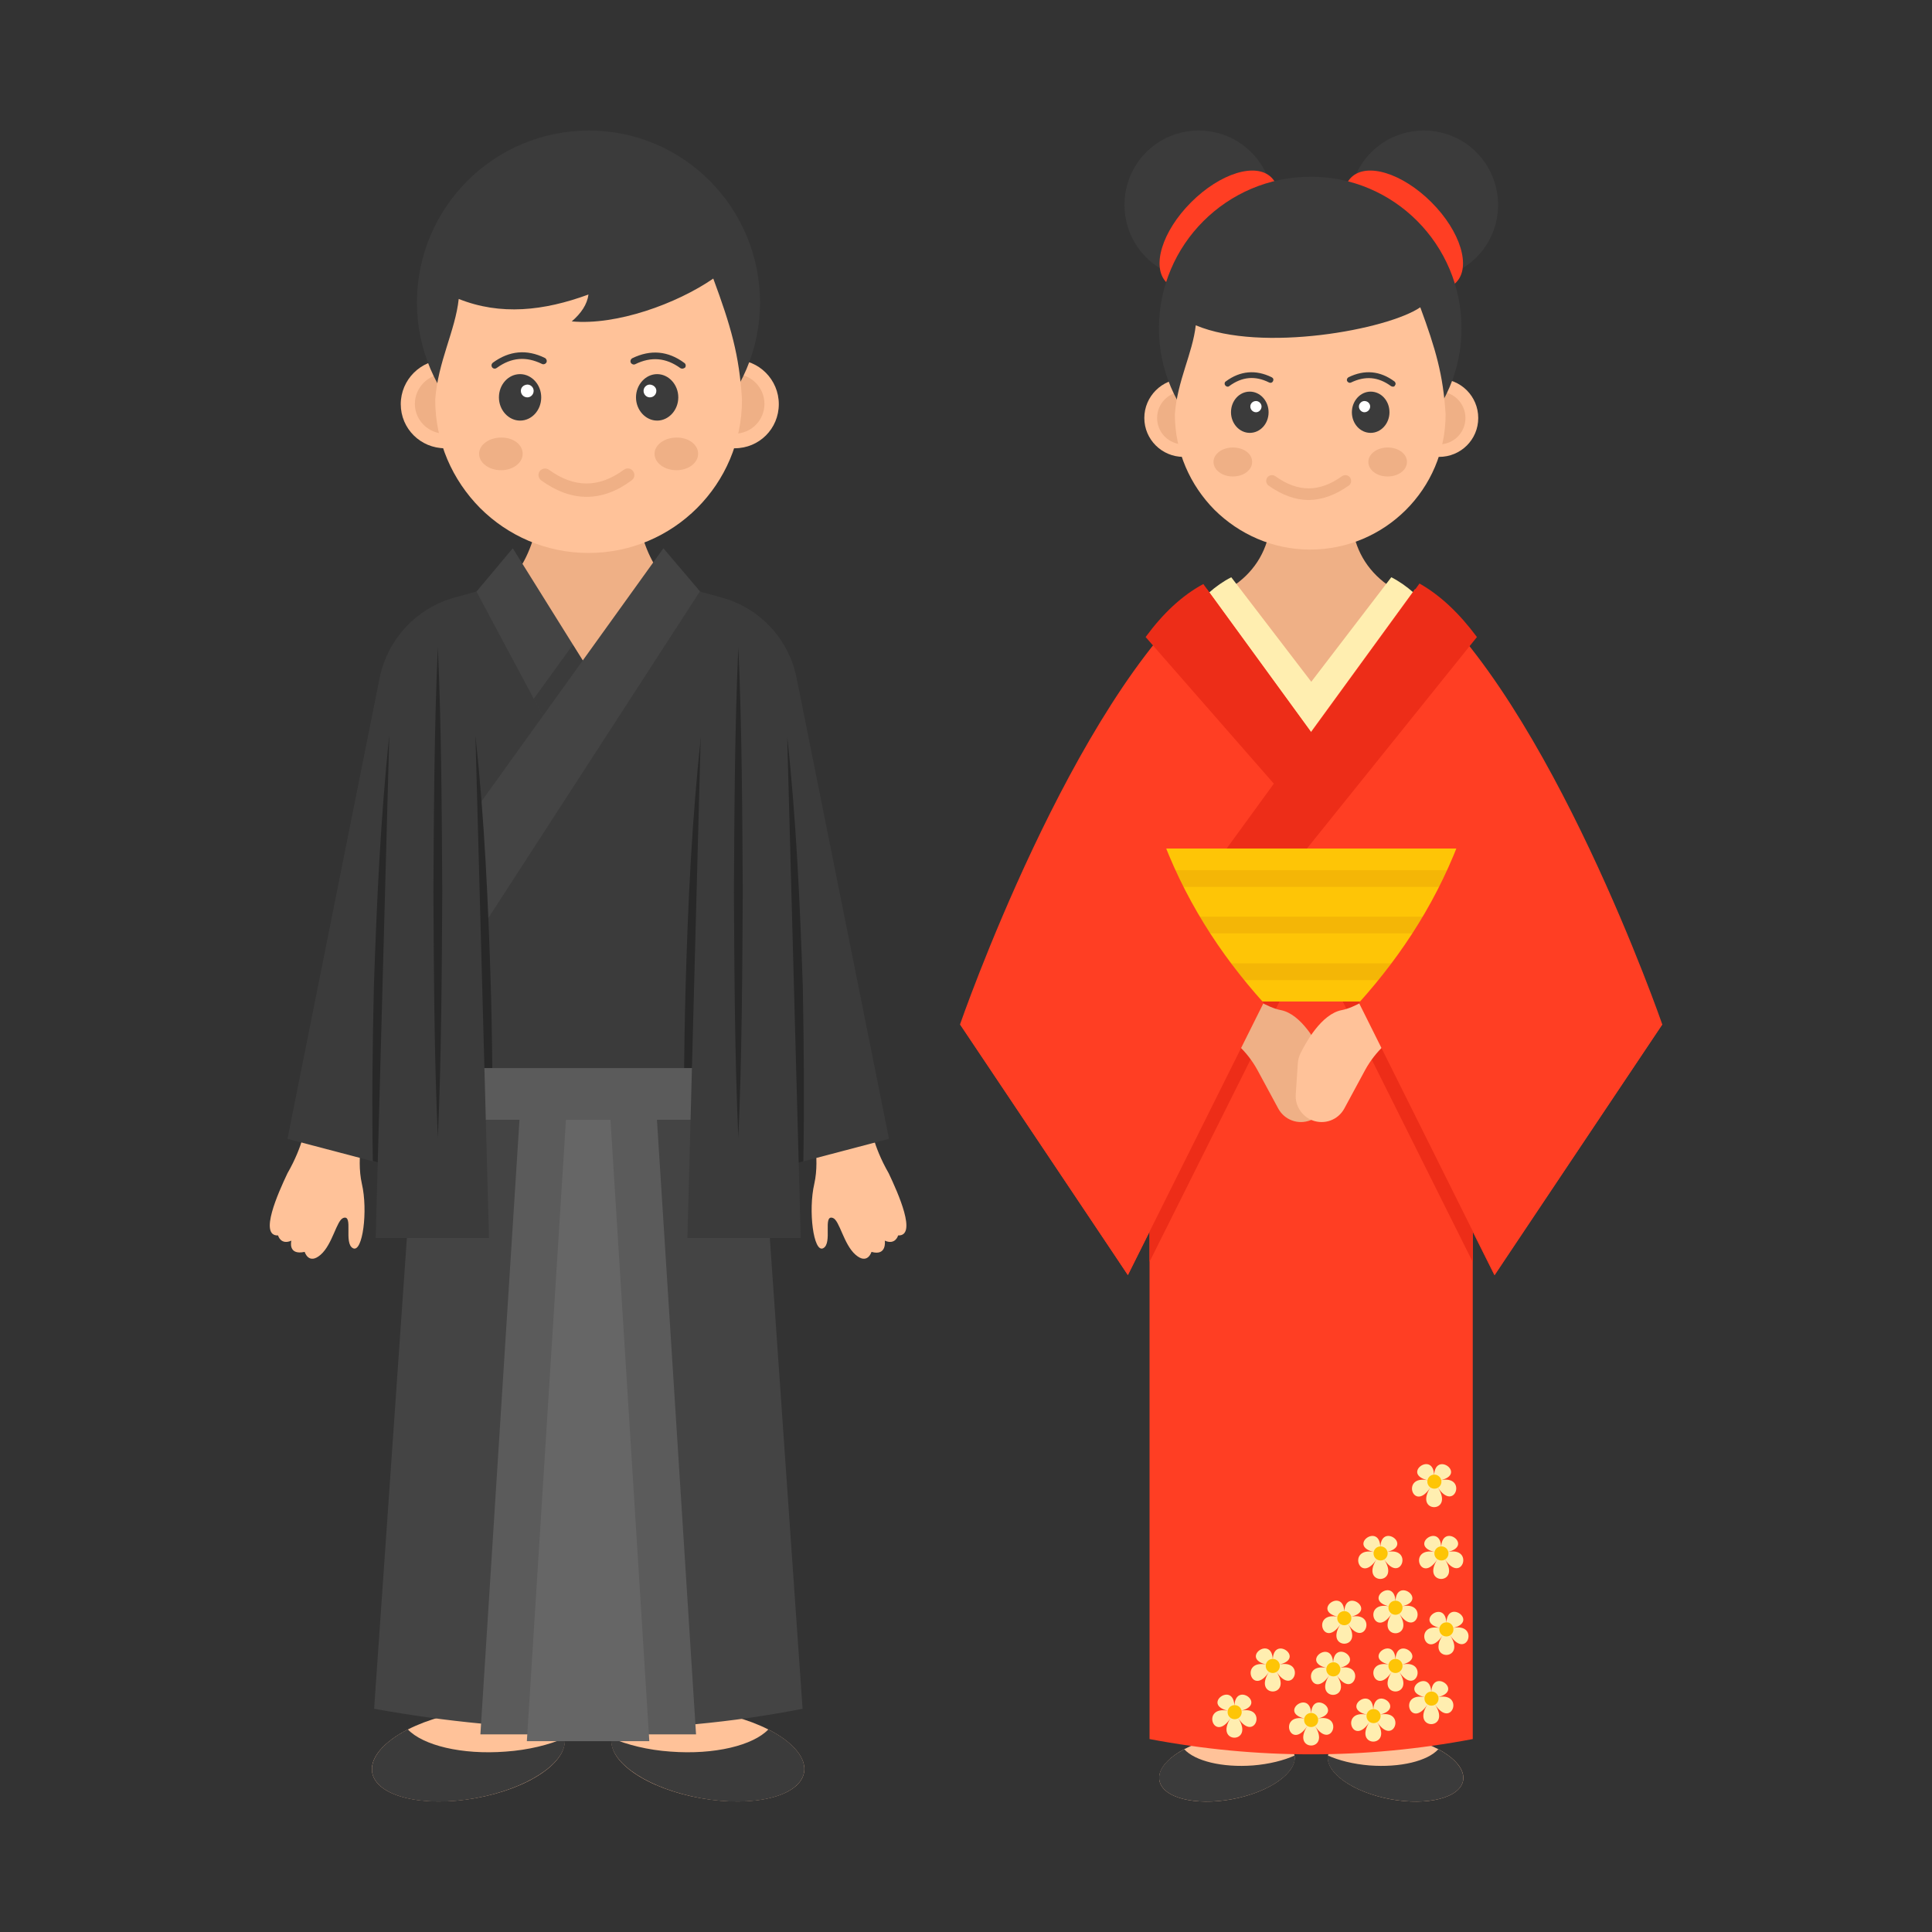 <svg id="Layer_1" enable-background="new 0 0 74 74" height="512" viewBox="0 0 74 74" width="512" xmlns="http://www.w3.org/2000/svg"><rect x="0" y="0" width="74" height="74" fill="#333333" stroke="none"/><g><g><g><g><path d="m30.75 68.05c-.36.87-2.26 1.2-4.28.75-2.01-.45-3.35-1.52-2.99-2.39s2.28-1.2 4.28-.75c2.02.45 3.35 1.52 2.99 2.39z" fill="#ffc299"/></g><g><path d="m30.75 68.05c-.36.87-2.26 1.21-4.28.75-1.89-.43-3.18-1.4-3.05-2.23.6.26 1.39.46 2.26.52 1.69.13 3.17-.24 3.75-.85 1.02.52 1.57 1.21 1.32 1.81z" fill="#3b3b3b"/></g><g><path d="m14.3 68.05c.36.87 2.26 1.2 4.28.75 2.01-.45 3.35-1.52 2.99-2.39s-2.28-1.2-4.28-.75c-2.02.45-3.34 1.52-2.99 2.39z" fill="#ffc299"/></g><g><path d="m14.3 68.05c.36.87 2.26 1.21 4.28.75 1.89-.43 3.18-1.4 3.05-2.23-.6.26-1.39.46-2.26.52-1.69.13-3.17-.24-3.75-.85-1.01.52-1.56 1.21-1.32 1.81z" fill="#3b3b3b"/></g></g><g><g><g><path d="m11.71 43.07s-.08.79-.7 1.87c-.36.76-1.1 2.41-.36 2.38 0 0 .1.38.51.2 0 0-.15.57.51.43 0 0 .15.51.61.11s.61-1.32.87-1.41c.4-.14 0 .97.37 1.16s.58-1.44.34-2.47c-.23-1.03.1-2.17.1-2.17z" fill="#ffc299"/></g><g><path d="m33.34 43.07s.08.79.7 1.87c.36.76 1.1 2.41.36 2.38 0 0-.1.38-.51.2 0 0 .09.6-.51.43 0 0-.15.51-.61.11s-.61-1.32-.87-1.41c-.4-.14 0 .97-.37 1.16s-.58-1.44-.34-2.47c.23-1.03-.1-2.17-.1-2.17z" fill="#ffc299"/></g></g><g><path d="m34.05 43.62-11.52 3.03-11.52-3.03 3.53-17.65c.3-1.48 1.4-2.67 2.86-3.08l5.13-1.42 5.12 1.42c1.46.4 2.56 1.59 2.86 3.07z" fill="#3b3b3b"/></g><g><path d="m25.15 21.76-2.62 4.22-2.62-4.22c.96-1.48.84-3.67.84-3.67h3.54c.01 0-.1 2.2.86 3.67z" fill="#efb086"/></g><g><g><path d="m29.83 15.48c0 .94-.75 1.69-1.69 1.69s-1.7-.75-1.7-1.69.77-1.7 1.7-1.7 1.69.76 1.69 1.7z" fill="#ffc299"/></g><g><path d="m29.28 15.47c0 .63-.51 1.14-1.14 1.14s-1.15-.51-1.15-1.14.52-1.15 1.15-1.15c.63.01 1.14.52 1.14 1.15z" fill="#efb086"/></g><g><path d="m18.74 15.48c0 .94-.75 1.69-1.69 1.69s-1.7-.75-1.7-1.69.77-1.7 1.7-1.7 1.69.76 1.69 1.7z" fill="#ffc299"/></g><g><path d="m18.18 15.47c0 .63-.51 1.14-1.14 1.14s-1.15-.51-1.15-1.14.52-1.15 1.15-1.15c.64.01 1.14.52 1.14 1.15z" fill="#efb086"/></g><g><path d="m29.11 11.59c0 3.61-2.95 6.55-6.55 6.55-3.64 0-6.59-2.95-6.59-6.55 0-3.64 2.95-6.59 6.59-6.59 3.61 0 6.55 2.95 6.55 6.59z" fill="#3b3b3b"/></g><g><path d="m28.42 15.31c0 3.24-2.63 5.87-5.88 5.87-1.62 0-3.09-.66-4.15-1.72-1.06-1.07-1.72-2.53-1.72-4.15.1-1.45.77-2.64.9-3.86 1.6.64 3.26.46 4.97-.17-.05.38-.28.72-.64 1.03 1.71.16 4.01-.67 5.42-1.64.67 1.81 1 2.94 1.1 4.64z" fill="#ffc299"/></g><g><path d="m25.98 15.22c0 .49-.37.89-.81.89s-.81-.4-.81-.89.37-.89.81-.89.81.4.81.89z" fill="#3b3b3b"/></g><g><path d="m26.13 14.12c-.03 0-.05-.01-.07-.02-.55-.4-1.12-.45-1.73-.15-.06.03-.14 0-.17-.06s0-.14.06-.17c.7-.34 1.37-.28 1.99.18.06.04.07.12.03.18-.03.02-.07.04-.11.04z" fill="#3b3b3b"/></g><g><path d="m19.11 15.22c0 .49.37.89.81.89.45 0 .81-.4.81-.89s-.37-.89-.81-.89c-.45 0-.81.4-.81.89z" fill="#3b3b3b"/></g><g><path d="m18.95 14.12c-.04 0-.08-.02-.1-.05-.04-.06-.03-.13.03-.18.63-.46 1.3-.52 1.99-.18.06.03.09.11.06.17s-.11.09-.17.06c-.61-.3-1.18-.25-1.73.15-.03.02-.05.03-.08.03z" fill="#3b3b3b"/></g><g><path d="m22.47 19.03c-.58 0-1.16-.21-1.74-.63-.11-.08-.14-.24-.06-.35s.24-.14.35-.06c.97.7 1.91.71 2.88 0 .11-.08.27-.06.35.06.08.11.06.27-.06.35-.56.42-1.14.63-1.72.63z" fill="#efb086"/></g><g><g><path d="m26.74 17.38c0 .35-.37.63-.83.63s-.84-.28-.84-.63c0-.34.38-.62.84-.62.46-.01.83.27.83.62z" fill="#efb086"/></g><g><path d="m20.02 17.38c0 .35-.37.63-.83.63s-.84-.28-.84-.63c0-.34.38-.62.84-.62.47-.01.83.27.83.62z" fill="#efb086"/></g></g><g><path d="m25.14 14.97c0 .14-.11.25-.25.25-.13 0-.24-.11-.24-.25 0-.13.11-.24.24-.24.14.01.25.11.25.24z" fill="#fff"/></g><g><path d="m19.95 14.97c0 .14.11.25.25.25.13 0 .24-.11.24-.25 0-.13-.11-.24-.24-.24-.15.01-.25.11-.25.24z" fill="#fff"/></g></g><g><path d="m22.53 27.63v-2l-2.89-4.63-1.39 1.66 2.93 5.48c.37-.26.82-.44 1.35-.51z" fill="#444"/></g><g><path d="m22.53 25.64v1.99c-.52.08-.98.25-1.35.51l-.03-.05-.71-1.32 1.5-2.07z" fill="#3b3b3b"/></g><g><path d="m26.81 22.65-9.4 14.51v-5.03l8-11.13z" fill="#444"/></g><g><g><path d="m18.8 45.68-.24-.07c-.23-2.61-.35-5.2-.43-7.8-.07-3.21-.09-6.41.08-9.62.35 3.19.49 6.4.59 9.61.07 2.63.09 5.25 0 7.88z" fill="#282828"/></g><g><path d="m14.98 37.81c-.07 2.26-.16 4.52-.33 6.77l-.37-.11c-.04-2.23-.01-4.46.04-6.68.11-3.21.25-6.41.59-9.61.16 3.21.14 6.42.07 9.63z" fill="#282828"/></g><g><path d="m26.93 37.81c-.08 2.61-.2 5.2-.43 7.8l-.24.07c-.09-2.63-.07-5.25 0-7.88.09-3.21.24-6.41.59-9.61.17 3.2.14 6.41.08 9.62z" fill="#282828"/></g><g><path d="m30.77 44.48-.36.11c-.17-2.26-.27-4.52-.33-6.77-.08-3.21-.11-6.41.07-9.62.35 3.19.49 6.4.6 9.61.04 2.22.06 4.43.02 6.67z" fill="#282828"/></g></g><g><g><path d="m29.17 42.88 1.57 22.57c-5.41 1.06-10.88 1-16.41 0l1.57-22.57z" fill="#444"/></g><g><path d="m25.15 42.69 1.51 23.74h-8.26l1.51-23.74z" fill="#5b5b5b"/></g><g><path d="m23.37 42.69 1.5 24h-4.69l1.51-24z" fill="#666"/></g><g><path d="m15.89 40.91h13.27v1.98h-13.27z" fill="#5b5b5b"/></g></g><g><path d="m14.91 28.18-.52 19.24h4.34l-.52-19.24" fill="#3b3b3b"/></g><g><path d="m30.15 28.18.52 19.24h-4.34l.51-19.24" fill="#3b3b3b"/></g><g><g><path d="m16.77 43.57c-.14-3.13-.15-6.26-.17-9.39.02-3.13.03-6.26.17-9.39.14 3.13.15 6.26.17 9.39-.02 3.13-.03 6.26-.17 9.39z" fill="#282828"/></g><g><path d="m28.28 43.57c-.14-3.13-.15-6.26-.17-9.39.02-3.13.03-6.26.17-9.39.14 3.13.15 6.26.17 9.39-.02 3.13-.03 6.26-.17 9.39z" fill="#282828"/></g></g></g></g><g><g><g><path d="m56.01 68.31c-.25.63-1.59.88-3.01.55-1.41-.33-2.35-1.11-2.1-1.74s1.6-.87 3.01-.55c1.42.33 2.35 1.1 2.1 1.74z" fill="#ffc299"/></g><g><path d="m56.01 68.31c-.25.63-1.59.88-3.01.55-1.33-.31-2.24-1.02-2.14-1.62.42.19.98.33 1.59.38 1.19.09 2.23-.17 2.64-.62.7.37 1.09.87.92 1.31z" fill="#3b3b3b"/></g><g><path d="m44.44 68.31c.25.63 1.59.88 3.01.55 1.41-.33 2.35-1.11 2.1-1.74s-1.6-.87-3.01-.55c-1.42.33-2.35 1.1-2.1 1.74z" fill="#ffc299"/></g><g><path d="m44.44 68.31c.25.63 1.59.88 3.01.55 1.33-.31 2.24-1.02 2.14-1.62-.42.19-.98.33-1.59.38-1.19.09-2.23-.17-2.64-.62-.71.37-1.1.87-.92 1.31z" fill="#3b3b3b"/></g></g><g><path d="m54.58 29.96v-6.99c-.92-.12-1.78-.67-2.29-1.45s-.65-1.79-.39-2.68h-3.35c.26.89.12 1.9-.39 2.68s-1.37 1.32-2.29 1.45v6.99z" fill="#efb086"/></g><g><g><path d="m45.52 23.55 4.71 5.13v-2.56l-3.07-4.01c-.61.31-1.15.81-1.64 1.44z" fill="#ffeeb0"/></g><g><path d="m54.93 23.55-4.71 5.13v-2.56l3.07-4.01c.61.31 1.15.81 1.64 1.44z" fill="#ffeeb0"/></g></g><g><path d="m63.67 39.24-6.43 9.59-.83-1.66v19.44c-4.13.78-8.26.78-12.38 0v-19.44l-.83 1.66-6.43-9.59s4.27-12.36 9.45-16.68l3.99 5.48 3.99-5.48c5.2 4.33 9.47 16.68 9.47 16.68z" fill="#ff3e23"/></g><g><g><path d="m55.05 65.01c1.06-.24.57 1.27-.09.27.66 1.01-.94 1.01-.28 0-.66 1.01-1.15-.5-.09-.27-1.06-.24.23-1.17.23-.16.01-1.01 1.29-.08.23.16z" fill="#ffeeb0"/></g><g><path d="m55.1 65.06c0 .15-.12.27-.27.27s-.27-.12-.27-.27.12-.27.27-.27.27.12.27.27z" fill="#fec506"/></g></g><g><g><path d="m55.63 62.36c1.06-.24.57 1.27-.09.27.66 1.01-.94 1.01-.28 0-.66 1.01-1.15-.5-.09-.27-1.06-.24.23-1.17.23-.16 0-1.02 1.29-.08.23.16z" fill="#ffeeb0"/></g><g><path d="m55.67 62.41c0 .15-.12.27-.27.27s-.27-.12-.27-.27.12-.27.27-.27c.15-.01.27.12.27.27z" fill="#fec506"/></g></g><g><g><path d="m53.68 61.53c1.06-.24.57 1.27-.09.27.66 1.01-.94 1.01-.28 0-.66 1.01-1.15-.5-.09-.27-1.06-.24.23-1.17.23-.16 0-1.01 1.29-.07.23.16z" fill="#ffeeb0"/></g><g><path d="m53.72 61.58c0 .15-.12.27-.27.27s-.27-.12-.27-.27.12-.27.27-.27.27.12.27.27z" fill="#fec506"/></g></g><g><g><path d="m51.29 63.89c1.06-.24.57 1.27-.09.27.66 1.01-.94 1.01-.28 0-.66 1.01-1.15-.5-.09-.27-1.06-.24.23-1.17.23-.16.01-1.02 1.29-.08.23.16z" fill="#ffeeb0"/></g><g><path d="m51.34 63.94c0 .15-.12.27-.27.27s-.27-.12-.27-.27.12-.27.27-.27c.15-.01.27.12.27.27z" fill="#fec506"/></g></g><g><g><path d="m50.45 65.83c1.06-.24.57 1.27-.09.27.66 1.01-.94 1.01-.28 0-.66 1.01-1.15-.5-.09-.27-1.06-.24.23-1.17.23-.16 0-1.01 1.29-.08.23.16z" fill="#ffeeb0"/></g><g><path d="m50.49 65.88c0 .15-.12.27-.27.27s-.27-.12-.27-.27.12-.27.27-.27.27.12.27.27z" fill="#fec506"/></g></g><g><g><path d="m51.72 61.93c1.06-.24.57 1.27-.09.27.66 1.01-.94 1.01-.28 0-.66 1.01-1.15-.5-.09-.27-1.06-.24.23-1.17.23-.16 0-1.01 1.29-.07.23.16z" fill="#ffeeb0"/></g><g><path d="m51.76 61.98c0 .15-.12.27-.27.27s-.27-.12-.27-.27.12-.27.27-.27.27.12.27.27z" fill="#fec506"/></g></g><g><g><path d="m48.98 63.76c1.06-.24.57 1.27-.09.27.66 1.01-.94 1.01-.28 0-.66 1.01-1.15-.5-.09-.27-1.06-.24.23-1.17.23-.16 0-1.01 1.29-.07.23.16z" fill="#ffeeb0"/></g><g><path d="m49.02 63.81c0 .15-.12.27-.27.27s-.27-.12-.27-.27.12-.27.27-.27.27.12.27.27z" fill="#fec506"/></g></g><g><g><path d="m47.51 65.53c1.06-.24.57 1.27-.09.27.66 1.01-.94 1.01-.28 0-.66 1.01-1.15-.5-.09-.27-1.06-.24.23-1.17.23-.16.01-1.01 1.29-.08.23.16z" fill="#ffeeb0"/></g><g><path d="m47.56 65.58c0 .15-.12.27-.27.27s-.27-.12-.27-.27.12-.27.27-.27.27.12.27.27z" fill="#fec506"/></g></g><g><g><path d="m53.1 59.45c1.06-.24.57 1.27-.09.27.66 1.01-.94 1.01-.28 0-.66 1.01-1.15-.5-.09-.27-1.06-.24.23-1.17.23-.16.01-1.01 1.29-.08.23.16z" fill="#ffeeb0"/></g><g><path d="m53.15 59.5c0 .15-.12.27-.27.27s-.27-.12-.27-.27.12-.27.27-.27.27.12.27.27z" fill="#fec506"/></g></g><g><g><path d="m55.16 56.7c1.06-.24.57 1.27-.09.27.66 1.01-.94 1.01-.28 0-.66 1.01-1.15-.5-.09-.27-1.06-.24.23-1.17.23-.16.01-1.01 1.29-.07.23.16z" fill="#ffeeb0"/></g><g><path d="m55.21 56.75c0 .15-.12.27-.27.27s-.27-.12-.27-.27.12-.27.27-.27c.14 0 .27.12.27.27z" fill="#fec506"/></g></g><g><g><path d="m55.43 59.45c1.06-.24.57 1.27-.09.27.66 1.01-.94 1.01-.28 0-.66 1.01-1.15-.5-.09-.27-1.06-.24.23-1.17.23-.16.01-1.01 1.29-.08.23.16z" fill="#ffeeb0"/></g><g><path d="m55.48 59.5c0 .15-.12.27-.27.27s-.27-.12-.27-.27.12-.27.27-.27.27.12.27.27z" fill="#fec506"/></g></g><g><g><path d="m52.83 65.68c1.06-.24.57 1.27-.09.27.66 1.01-.94 1.01-.28 0-.66 1.01-1.15-.5-.09-.27-1.06-.24.23-1.17.23-.16.01-1.01 1.29-.08.23.16z" fill="#ffeeb0"/></g><g><path d="m52.88 65.73c0 .15-.12.27-.27.27s-.27-.12-.27-.27.12-.27.27-.27.27.12.27.27z" fill="#fec506"/></g></g><g><g><path d="m53.68 63.76c1.06-.24.57 1.27-.09.27.66 1.01-.94 1.01-.28 0-.66 1.01-1.15-.5-.09-.27-1.06-.24.23-1.17.23-.16 0-1.01 1.29-.07.23.16z" fill="#ffeeb0"/></g><g><path d="m53.72 63.81c0 .15-.12.27-.27.27s-.27-.12-.27-.27.12-.27.27-.27.27.12.27.27z" fill="#fec506"/></g></g><g><path d="m43.88 24.4 6.34 7.25v-3.61l-4.13-5.67c-.82.44-1.55 1.13-2.21 2.03z" fill="#ed2d18"/></g><g><g><path d="m44.03 48.33v-1.16l-.83 1.66-.33-.5 4.91-9.85c-1.22-1.39-2.19-2.85-2.96-4.4h1.18c.74 1.39 1.65 2.71 2.78 3.98l.25.26z" fill="#ed2d18"/></g></g><g><g><path d="m57.57 48.34-.33.5-.83-1.66v1.16l-4.99-10 .25-.26c1.13-1.27 2.04-2.59 2.78-3.98h1.17c-.77 1.55-1.73 3.01-2.96 4.4z" fill="#ed2d18"/></g></g><g><path d="m56.57 24.4-10.12 12.59.01-3.77 7.91-10.87c.81.46 1.53 1.15 2.2 2.05z" fill="#ed2d18"/></g><g><path d="m44.03 32.5h12.38v5.86h-12.38z" fill="#fec506"/></g><g><g><path d="m44.03 36.9h12.38v.64h-12.38z" fill="#f4b606"/></g><g><path d="m44.03 35.11h12.38v.64h-12.38z" fill="#f4b606"/></g><g><path d="m44.03 33.33h12.38v.64h-12.38z" fill="#f4b606"/></g></g><g><g><path d="m44.95 38.69 1.48.68c.74.34 1.34.9 1.73 1.61l.8 1.48c.24.44.76.63 1.23.45.4-.16.66-.56.63-.99l-.08-1.2c-.01-.12-.04-.24-.09-.35-.21-.43-.81-1.53-1.59-1.68-.98-.18-2.72-1.71-2.72-1.71z" fill="#efb086"/></g><g><path d="m55.5 38.69-1.48.68c-.74.34-1.34.9-1.73 1.61l-.8 1.48c-.24.44-.76.63-1.23.45-.4-.16-.66-.56-.63-.99l.08-1.2c.01-.12.04-.24.09-.35.21-.43.81-1.53 1.59-1.68.98-.18 2.72-1.71 2.72-1.71z" fill="#ffc299"/></g></g><g><path d="m36.79 39.25 6.41 9.59 5.2-10.43c-1.7-1.89-3.08-4.04-3.99-6.59" fill="#ff3e23"/></g><g><path d="m63.66 39.25-6.41 9.59-5.2-10.43c1.7-1.89 3.08-4.04 3.99-6.59" fill="#ff3e23"/></g><g><g><g><path d="m57.38 7.85c0 1.57-1.27 2.84-2.84 2.84-1.58 0-2.85-1.27-2.85-2.84 0-1.58 1.27-2.85 2.85-2.85 1.57 0 2.84 1.27 2.84 2.85z" fill="#3b3b3b"/></g><g><path d="m54.83 7.75c1.11 1.11 1.53 2.48.94 3.07s-1.96.17-3.07-.94c-1.12-1.12-1.54-2.49-.95-3.08s1.96-.17 3.08.95z" fill="#ff3e23"/></g><g><path d="m43.07 7.85c0 1.57 1.27 2.84 2.84 2.84 1.58 0 2.85-1.27 2.85-2.84 0-1.58-1.27-2.85-2.85-2.85-1.57 0-2.84 1.27-2.84 2.85z" fill="#3b3b3b"/></g><g><path d="m45.62 7.75c-1.11 1.11-1.53 2.48-.94 3.07s1.96.17 3.07-.94c1.12-1.12 1.54-2.49.95-3.08s-1.96-.17-3.08.95z" fill="#ff3e23"/></g></g><g><g><path d="m56.62 16.01c0 .83-.67 1.49-1.5 1.49s-1.5-.67-1.5-1.49c0-.83.68-1.5 1.5-1.5.83 0 1.5.67 1.5 1.5z" fill="#ffc299"/></g><g><path d="m56.13 16.01c0 .56-.45 1.01-1.01 1.01s-1.01-.45-1.01-1.01.45-1.01 1.01-1.01 1.01.45 1.01 1.01z" fill="#efb086"/></g><g><path d="m46.83 16.01c0 .83-.67 1.49-1.5 1.49s-1.5-.67-1.5-1.49c0-.83.68-1.5 1.5-1.5s1.5.67 1.5 1.5z" fill="#ffc299"/></g><g><path d="m46.34 16.01c0 .56-.45 1.01-1.01 1.01s-1.01-.45-1.01-1.01.45-1.01 1.01-1.01 1.01.45 1.01 1.01z" fill="#efb086"/></g><g><path d="m55.98 12.58c0 3.18-2.6 5.78-5.78 5.78-3.21 0-5.81-2.6-5.81-5.78 0-3.21 2.6-5.81 5.81-5.81 3.18-.01 5.78 2.59 5.78 5.81z" fill="#3b3b3b"/></g><g><path d="m55.37 15.87c0 2.86-2.33 5.18-5.19 5.18-1.43 0-2.72-.59-3.66-1.52-.93-.94-1.52-2.23-1.52-3.66.09-1.28.68-2.33.8-3.41 2.53 1.06 7.36.16 8.6-.69.59 1.6.88 2.6.97 4.1z" fill="#ffc299"/></g><g><path d="m53.22 15.79c0 .43-.32.79-.72.79s-.72-.35-.72-.79c0-.43.32-.79.72-.79s.72.35.72.79z" fill="#3b3b3b"/></g><g><path d="m53.35 14.81c-.02 0-.05-.01-.07-.02-.49-.36-.99-.4-1.53-.14-.06.03-.12 0-.15-.05-.03-.06 0-.12.05-.15.61-.3 1.21-.25 1.76.16.05.04.06.11.02.15-.01.04-.04.05-.08.05z" fill="#3b3b3b"/></g><g><path d="m47.15 15.79c0 .43.32.79.72.79s.72-.35.72-.79c0-.43-.32-.79-.72-.79s-.72.35-.72.79z" fill="#3b3b3b"/></g><g><path d="m47.02 14.81c-.03 0-.07-.02-.09-.05-.04-.05-.03-.12.02-.15.55-.41 1.15-.46 1.76-.16.06.03.08.09.05.15s-.09.08-.15.05c-.54-.27-1.04-.22-1.53.14-.02.02-.04.02-.06.02z" fill="#3b3b3b"/></g><g><path d="m50.12 19.15c-.51 0-1.02-.19-1.53-.55-.1-.07-.12-.21-.05-.31s.21-.12.31-.05c.86.62 1.69.62 2.55 0 .1-.07.24-.05.31.05s.05.24-.05.31c-.51.36-1.03.55-1.54.55z" fill="#efb086"/></g><g><g><path d="m53.89 17.69c0 .31-.32.56-.74.56s-.74-.25-.74-.56c0-.3.33-.55.74-.55s.74.24.74.55z" fill="#efb086"/></g><g><path d="m47.96 17.69c0 .31-.32.56-.74.56-.41 0-.74-.25-.74-.56 0-.3.33-.55.74-.55.42 0 .74.24.74.55z" fill="#efb086"/></g></g><g><path d="m52.48 15.57c0 .12-.1.22-.22.22-.11 0-.21-.1-.21-.22 0-.11.1-.21.21-.21.12 0 .22.09.22.21z" fill="#fff"/></g><g><path d="m47.89 15.57c0 .12.1.22.22.22.11 0 .21-.1.21-.22 0-.11-.1-.21-.21-.21-.12 0-.22.09-.22.21z" fill="#fff"/></g></g></g></g></g></svg>
